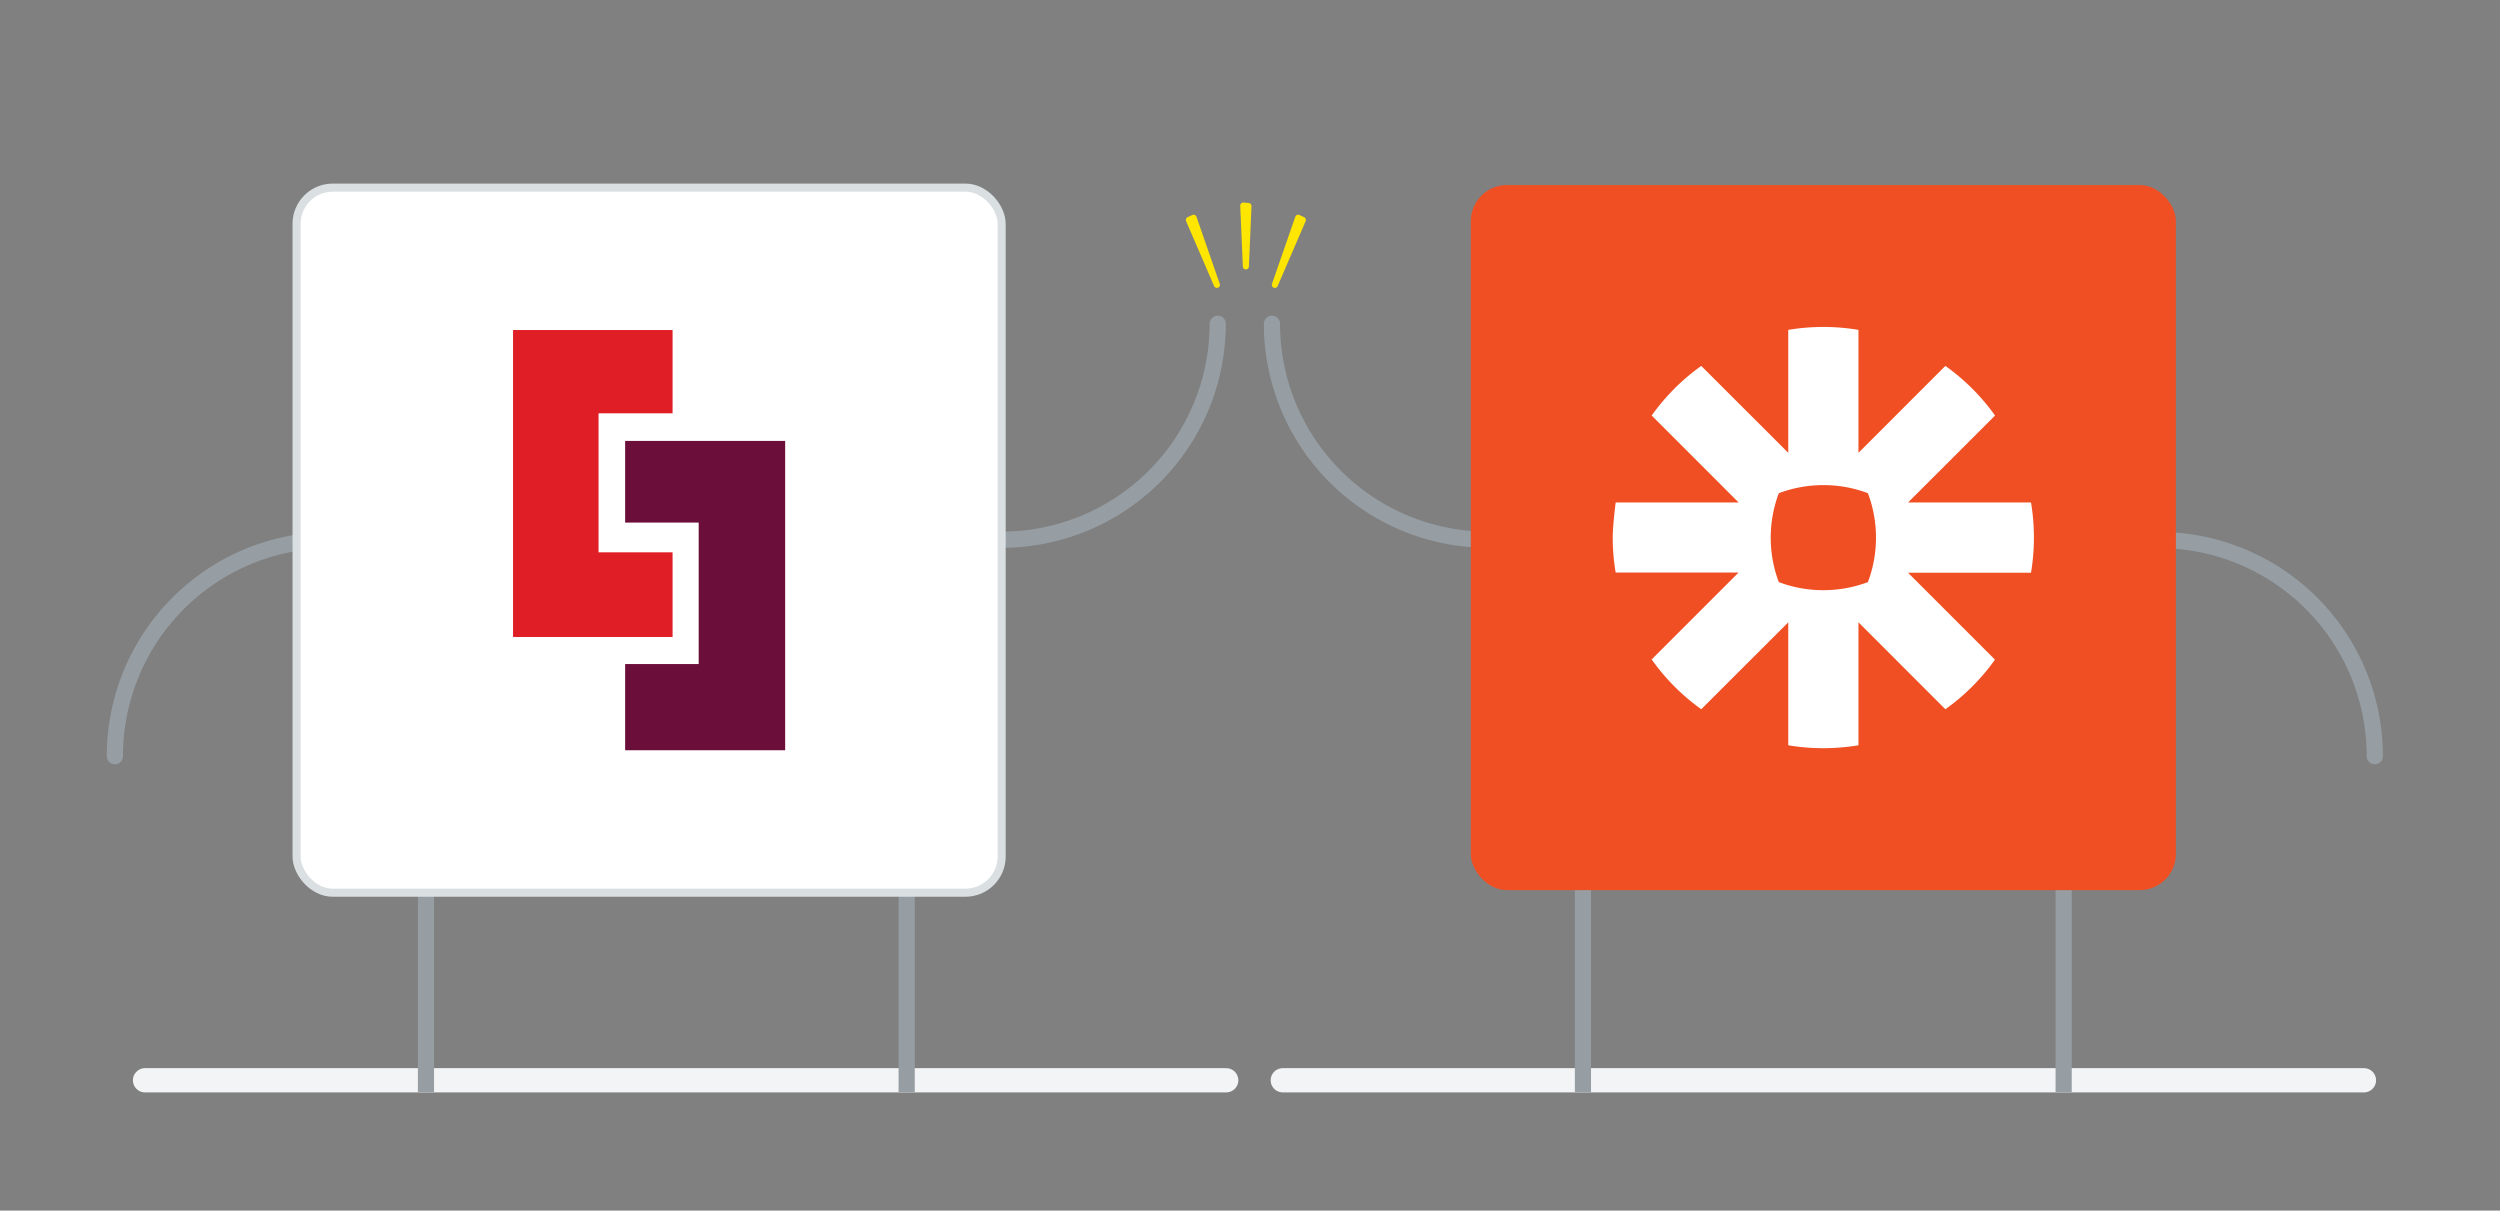 <svg id="Layer_1" data-name="Layer 1" xmlns="http://www.w3.org/2000/svg" width="618.66" height="299.58" viewBox="0 0 618.66 299.58"><rect x="0" y="0" width="618.66" height="299.58" fill="#808080" stroke="none"/><title>salespanel-zapier-intergration-final</title><line x1="35.89" y1="267.33" x2="303.44" y2="267.33" fill="none" stroke="#f2f4f5" stroke-linecap="round" stroke-linejoin="round" stroke-width="6"/><line x1="317.44" y1="267.33" x2="584.99" y2="267.33" fill="none" stroke="#f2f4f5" stroke-linecap="round" stroke-linejoin="round" stroke-width="6"/><line x1="391.72" y1="209.33" x2="391.72" y2="270.27" fill="none" stroke="#969ea3" stroke-width="4"/><line x1="510.68" y1="209.36" x2="510.68" y2="270.27" fill="none" stroke="#969ea3" stroke-width="4"/><path d="M534.25,133.64a53.46,53.46,0,0,1,53.42,53.49" fill="none" stroke="#969ea3" stroke-linecap="round" stroke-linejoin="round" stroke-width="4"/><path d="M314.76,80.13a53.45,53.45,0,0,0,53.46,53.43" fill="none" stroke="#969ea3" stroke-linecap="round" stroke-linejoin="round" stroke-width="4"/><rect x="363.97" y="46.57" width="174.48" height="174.48" rx="11.39" fill="none"/><rect x="363.97" y="45.79" width="174.48" height="174.48" rx="8.95" fill="#f04f23"/><path d="M464.24,133.05a31.17,31.17,0,0,1-2,11,31.31,31.31,0,0,1-11,2h-.05a31.12,31.12,0,0,1-11-2,31.15,31.15,0,0,1-2-11v0a31.3,31.3,0,0,1,2-11,31.15,31.15,0,0,1,11-2h.05a30.9,30.9,0,0,1,11,2,31,31,0,0,1,2,11Zm38.37-8.71H472.18l21.52-21.51a52.48,52.48,0,0,0-12.29-12.28L459.9,112.06V81.63a52.35,52.35,0,0,0-8.66-.72h-.06a52.41,52.41,0,0,0-8.65.72v30.43L421,90.55a51.7,51.7,0,0,0-6.65,5.63h0a53.28,53.28,0,0,0-5.62,6.65l21.51,21.51H399.82s-.73,5.72-.73,8.67v0a52.74,52.74,0,0,0,.73,8.67h30.42l-21.51,21.51A52.44,52.44,0,0,0,421,175.51L442.53,154v30.43a52.38,52.38,0,0,0,8.64.72h.08a53.33,53.33,0,0,0,8.65-.72V154l21.51,21.51a51.75,51.75,0,0,0,6.65-5.62h0a51.63,51.63,0,0,0,5.62-6.65l-21.51-21.51h30.43a52.59,52.59,0,0,0,.72-8.65V133a52.23,52.23,0,0,0-.72-8.65Z" fill="#fff" fill-rule="evenodd"/><line x1="224.37" y1="270.27" x2="224.37" y2="209.33" fill="none" stroke="#969ea3" stroke-width="4"/><line x1="105.41" y1="270.27" x2="105.41" y2="209.36" fill="none" stroke="#969ea3" stroke-width="4"/><path d="M28.43,187.13a53.45,53.45,0,0,1,53.42-53.49" fill="none" stroke="#969ea3" stroke-linecap="round" stroke-linejoin="round" stroke-width="4"/><path d="M247.87,133.56a53.47,53.47,0,0,0,53.47-53.43" fill="none" stroke="#969ea3" stroke-linecap="round" stroke-linejoin="round" stroke-width="4"/><rect x="82.04" y="46.49" width="174.48" height="174.48" rx="11.39" fill="none"/><rect x="73.39" y="46.43" width="174.48" height="174.48" rx="8.95" fill="#fff" stroke="#dadfe2" stroke-miterlimit="10" stroke-width="2"/><polygon points="166.44 81.67 126.96 81.67 126.96 157.63 166.44 157.63 166.44 136.68 148.12 136.68 148.12 102.28 166.44 102.28 166.44 81.67" fill="#e01e26"/><polyline points="154.7 109.11 194.3 109.11 194.3 185.66 154.7 185.66 154.7 164.33 172.9 164.33 172.9 129.32 154.7 129.32" fill="#6b0e3a"/><polygon points="301.14 70.5 295.37 53.88 294.2 54.43 301.14 70.5" fill="#fee600" stroke="#fee600" stroke-linecap="round" stroke-linejoin="round" stroke-width="1.5"/><polygon points="315.48 70.5 321.25 53.88 322.41 54.43 315.48 70.5" fill="#fee600" stroke="#fee600" stroke-linecap="round" stroke-linejoin="round" stroke-width="1.5"/><polygon points="308.31 65.92 307.66 50.88 308.95 50.98 308.31 65.92" fill="#fee600" stroke="#fee600" stroke-linecap="round" stroke-linejoin="round" stroke-width="1.5"/></svg>